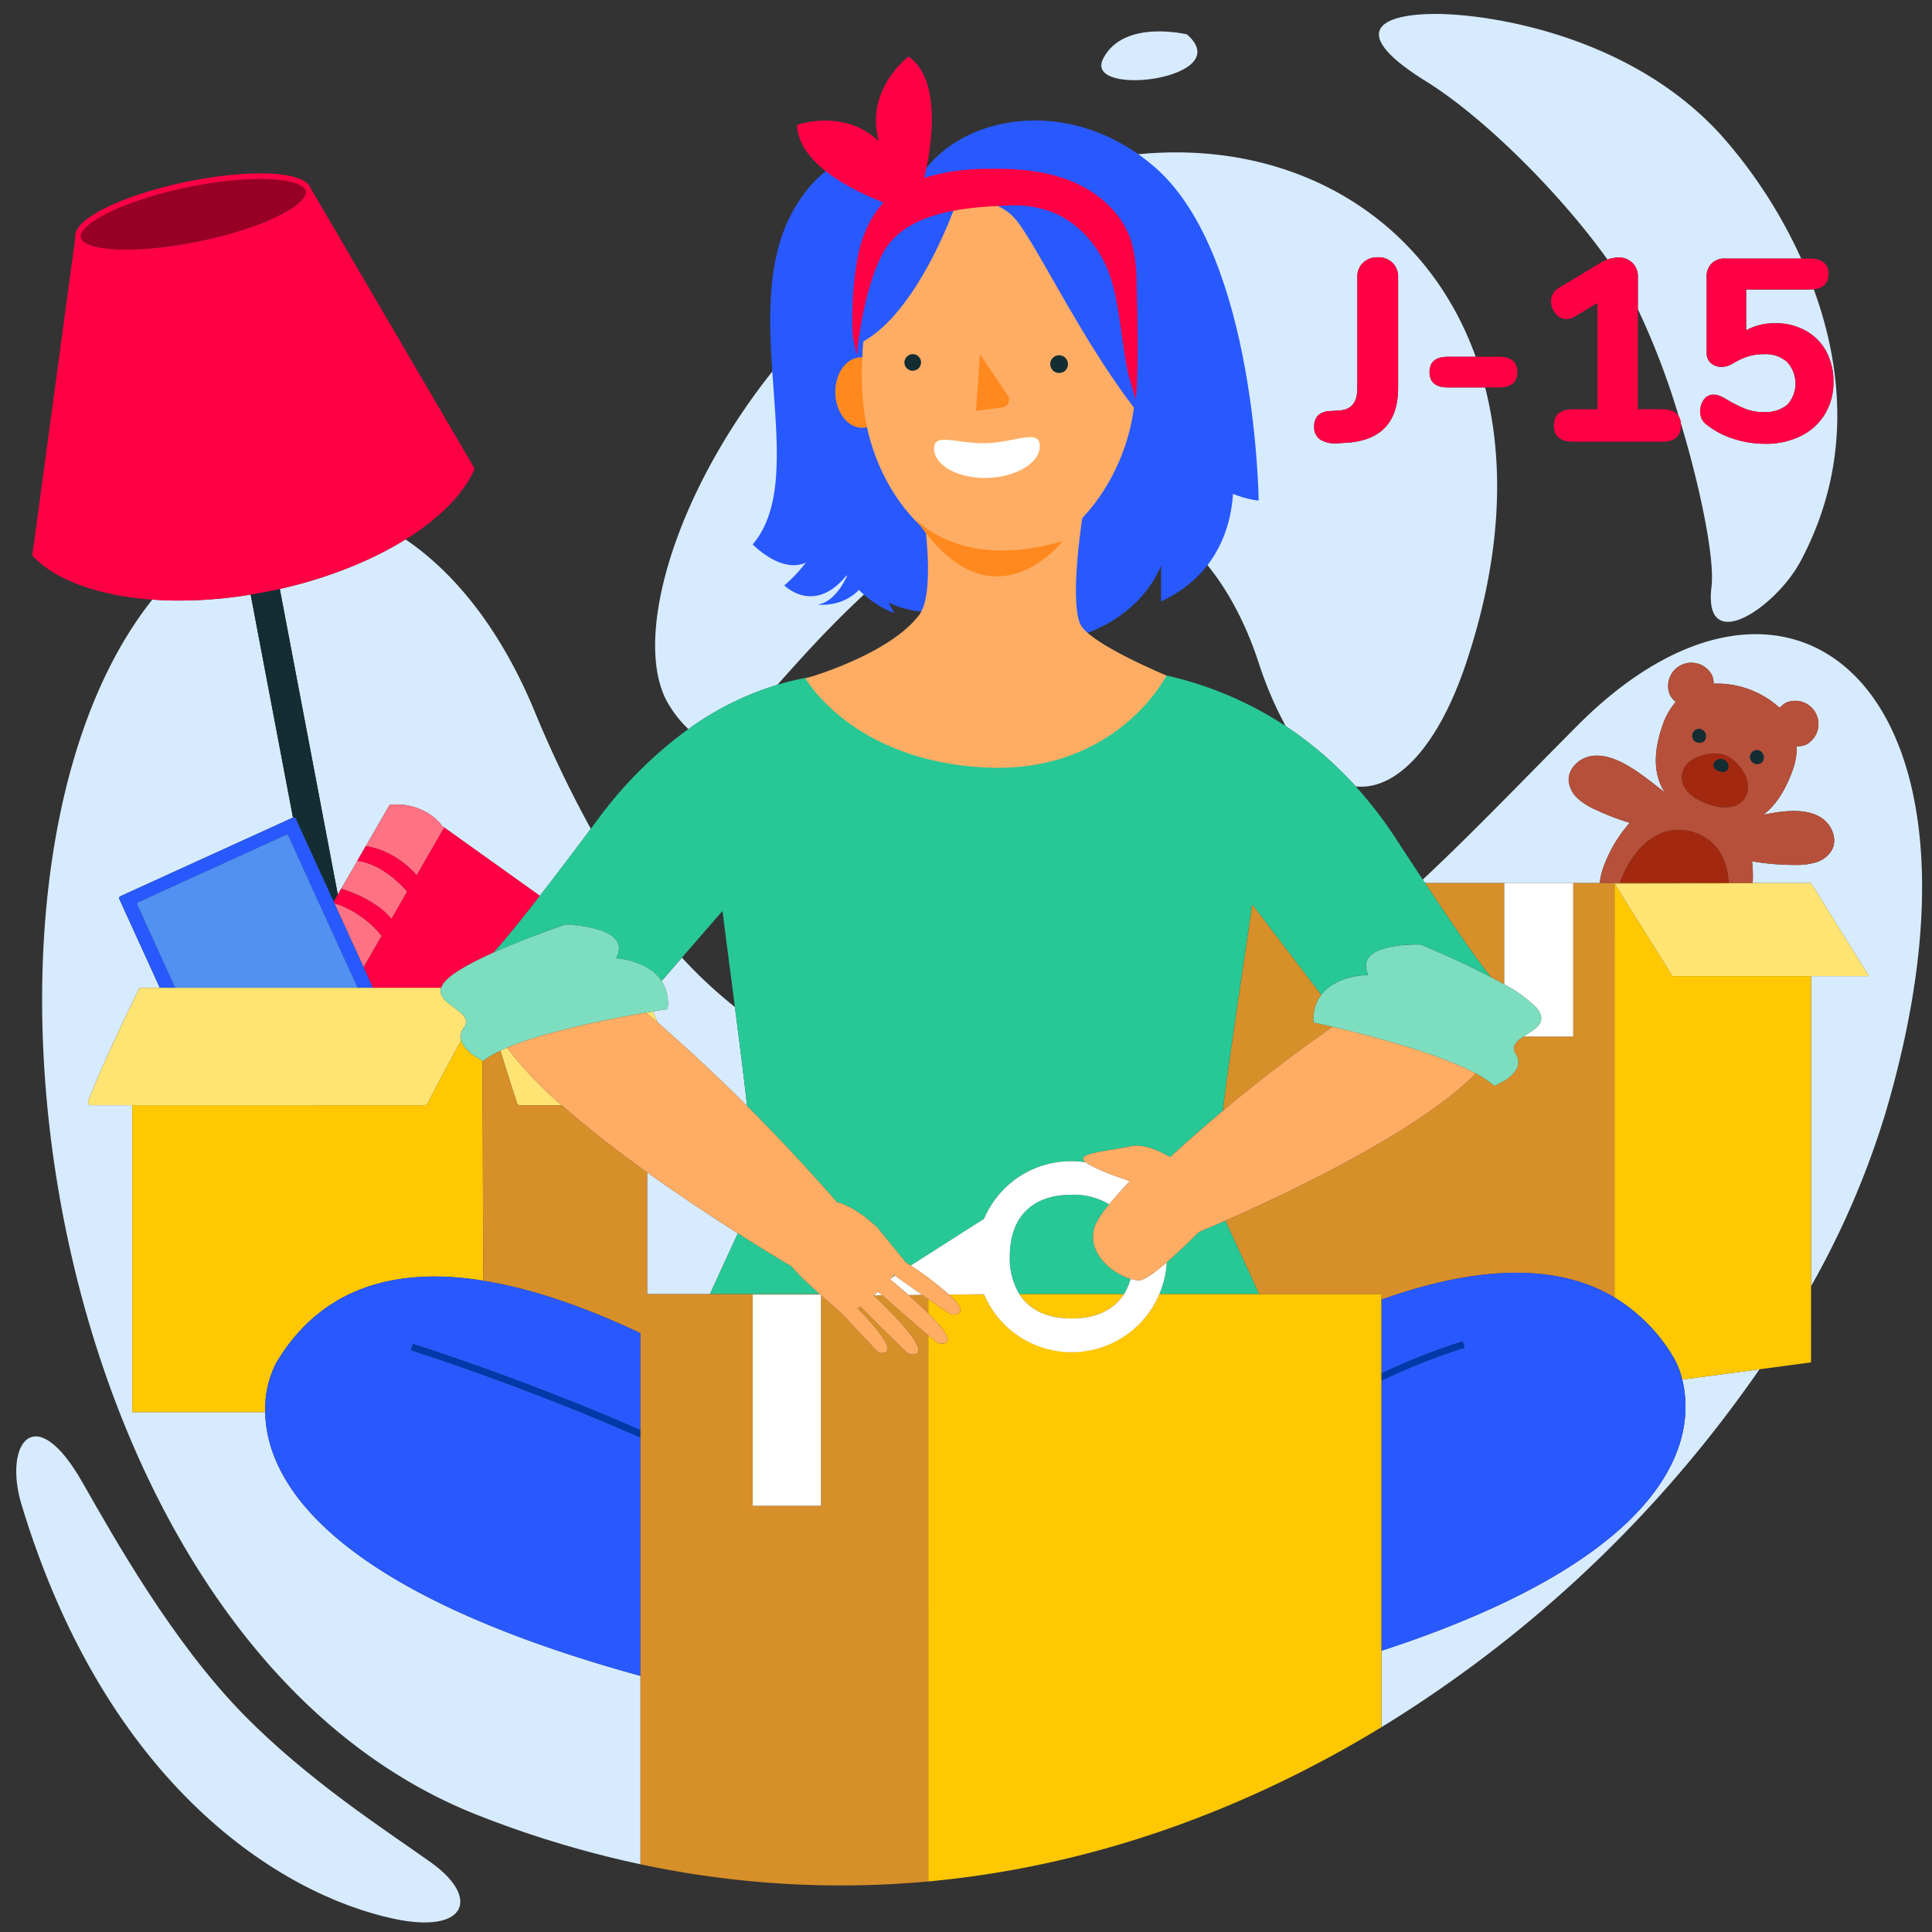 <?xml version="1.0" encoding="UTF-8"?>
<svg xmlns="http://www.w3.org/2000/svg" id="Calque_1" data-name="Calque 1" viewBox="0 0 400 400">
  <rect x="0" y="0" width="400" height="400" fill="#333333" stroke="none"/>
  <defs>
    <style>.cls-1{fill:none;}.cls-2{fill:#d7ebff;}.cls-3{fill:#b26847;}.cls-4{fill:#b6503a;}.cls-5{fill:#132d32;}.cls-6{fill:#a2290f;}.cls-7{fill:#d78f29;}.cls-8{fill:#ffc802;}.cls-9{fill:#ffe473;}.cls-10{fill:#fff;}.cls-11{fill:#980023;}.cls-12{fill:#f04;}.cls-13{fill:#ff7283;}.cls-14{fill:#2859ff;}.cls-15{fill:#5091f2;}.cls-16{fill:#27c896;}.cls-17{fill:#0039a9;}.cls-18{fill:#7ddebf;}.cls-19{fill:#ffad64;}.cls-20{fill:#ff891f;}</style>
  </defs>
  <title>demenagement-j-15</title>
  <path class="cls-1" d="M344.1,84.729c1.74,0,2.888.5,3.472,1.485a156.509,156.509,0,0,0-8.473-22.2V84.729Z"></path>
  <path class="cls-1" d="M196.059,109.013c-17.039,12.294-27.611,24.4-35.121,32.774a54.794,54.794,0,0,1,10.97-2.125l10.168-1.6.353-2.35,16-.221,3.639-.572H227.46s4.633,1.867,10.549,4.245a74.719,74.719,0,0,1,28.2,11.185,76.661,76.661,0,0,1-5.652-13.265C247.549,97.779,214.522,95.692,196.059,109.013Z"></path>
  <path class="cls-1" d="M152.153,208.481c-.851-6.582-1.744-13.371-2.569-19.877l-8.394,9.659A94.641,94.641,0,0,0,152.153,208.481Z"></path>
  <path class="cls-2" d="M345.593,165.258c-.1-.118-.21-.234-.306-.355a4.047,4.047,0,0,1,.2.379Z"></path>
  <path class="cls-2" d="M138.211,208.927s-1.151.169-3.049.485c.316.742.641,1.5.98,2.28,5.26,4.561,11.551,10.319,18.535,17.3-.686-6.125-1.578-13.186-2.525-20.51a94.641,94.641,0,0,1-10.963-10.218l-4.21,4.845A8.639,8.639,0,0,1,138.211,208.927Z"></path>
  <path class="cls-2" d="M334.244,268.61l.029.017V203.074l-.029.027Z"></path>
  <path class="cls-2" d="M326.664,150.152c-11.175,11.212-21.583,22.114-32.1,31.96l.471.71H331.2a14.384,14.384,0,0,1,.79-3.345,28.185,28.185,0,0,1,5.432-9.12,51.585,51.585,0,0,1-7.057-2.709,13.923,13.923,0,0,1-3.664-2.287,5.675,5.675,0,0,1-1.921-3.759c-.116-2.588,2.283-4.746,4.846-5.088,5.022-.672,10.473,4.039,14.264,6.932a5.735,5.735,0,0,1,1.367,1.424c-3.209-4.06-2.959-9.477-.912-15.057a14.059,14.059,0,0,1,2.61-4.493,4.229,4.229,0,0,1-1.268-1.563,4.816,4.816,0,0,1,8.721-4.04,4.235,4.235,0,0,1,.386,1.83,19.255,19.255,0,0,1,13.67,5.014,4.234,4.234,0,0,1,1.478-1.146,4.816,4.816,0,0,1,4.04,8.721,4.227,4.227,0,0,1-1.978.373,14.059,14.059,0,0,1-.915,5.115c-1.406,3.832-3.329,7.077-6.035,9.074,4.106-.858,8.788-1.451,11.984.588,2.18,1.39,3.447,4.358,2.252,6.656a5.675,5.675,0,0,1-3.325,2.6,13.918,13.918,0,0,1-4.287.531,51.516,51.516,0,0,1-8.937-.75,24.206,24.206,0,0,1,.125,4.516h12.087v.011l12,19.255h-12v64.2a177.124,177.124,0,0,0,15.372-35.729C416.327,142.917,371.018,105.651,326.664,150.152Z"></path>
  <path class="cls-2" d="M133.983,242.719l0,25.218h13c2.138-4.712,4.183-9.087,5.782-12.587C147.208,251.818,140.6,247.455,133.983,242.719Z"></path>
  <path class="cls-2" d="M54.915,292.373H27.383V228.825H18.774a.383.383,0,0,1-.3-.163.574.574,0,0,1-.223-.337.7.7,0,0,1,.025-.43c2.959-7.47,6.415-14.668,9.758-21.629l.64-1.335a.54.54,0,0,1,.257-.3.252.252,0,0,1,.122-.028h.008a.365.365,0,0,1,.233-.094h3.79l-1.5-3.293-3.436-7.539-.845-1.852-.841-1.845-.868-1.9-.865-1.9a.559.559,0,0,1-.061-.23.413.413,0,0,1,.016-.114.432.432,0,0,1,.205-.266l1.53-.7,1.535-.7q3.781-1.725,7.56-3.447L50.706,173.8l6.936-3.161,2.264-1.034.7-.32c.019-.009.031-.006.049-.013Q57.18,150.935,53.7,132.6l-1.8-9.5q-1.79.291-3.605.524a90.675,90.675,0,0,1-11.057.712c-.313,0-.627,0-.947-.006-1.641-.019-3.212-.088-4.748-.2C-14.343,181.842,9.387,340.7,99.006,375.844a213.693,213.693,0,0,0,33.6,10.132v-39C66.178,328.72,55.106,305.51,54.915,292.373Z"></path>
  <path class="cls-2" d="M286,341.785V357.6a260.3,260.3,0,0,0,78.28-74.107l-15.993,2.139C350.777,295.62,349.666,320.975,286,341.785Z"></path>
  <path class="cls-2" d="M74.357,116.651a93.414,93.414,0,0,1-16.427,5.28q.918,4.837,1.837,9.675,5.09,26.8,10.175,53.605l.7-1.211.009,0,3.334-5.78-.008,0,1.766-3.058h.006l4.908-8.508c.248-.034.5-.064.747-.085h-.014a.176.176,0,0,0,.036,0,.075.075,0,0,1-.023,0,.092.092,0,0,0,.025,0c.241-.014.485-.021.726-.021s.483.007.725.021a12.718,12.718,0,0,1,1.5.188,13.961,13.961,0,0,1,1.563.393,13.316,13.316,0,0,1,1.579.619,12.6,12.6,0,0,1,1.354.752,10.8,10.8,0,0,1,1.206.9l-.006-.006a.309.309,0,0,1,.032.025l-.026-.02a10.3,10.3,0,0,1,.788.753,9.224,9.224,0,0,1,.649.784.146.146,0,0,0,.066.108.286.286,0,0,0,.039.03.063.063,0,0,0,.018.011l.322.23.005-.009,16.308,11.649.051.036,1.991,1.423,1.451,1.047c2.774-3.572,6.227-8.1,10.558-13.89a238.164,238.164,0,0,1-11.686-24.432c-7.447-17.9-17.244-29.084-26.686-35.481a71.631,71.631,0,0,1-9.532,4.937Z"></path>
  <path class="cls-2" d="M89.252,385.621c-9.362-6.685-25.41-16.925-38.918-30.74-14.6-14.929-26.523-36.122-33.265-47.97C7.156,289.492.661,298.978,4.461,311.533c17.61,58.174,53.649,80.774,77.186,85.752C96.524,400.431,99.537,392.965,89.252,385.621Z"></path>
  <path class="cls-2" d="M295.314,16.884c11.736,7.282,27.529,22.906,37.5,36.857a6.654,6.654,0,0,1,2.247-.419A3.834,3.834,0,0,1,339.1,57.41v6.6a156.509,156.509,0,0,1,8.473,22.2,3.269,3.269,0,0,1,.416,1.356c4.243,14.1,7.039,28.362,6.361,33.92-1.776,14.556,13.329,4.279,18.427-5.268,10.613-19.875,8.771-39.862,2.738-56.335a8.122,8.122,0,0,1-.921.05H361.522v8.443a12.194,12.194,0,0,1,6.077-1.452,12.561,12.561,0,0,1,6.238,1.533,10.715,10.715,0,0,1,4.249,4.274,12.982,12.982,0,0,1,1.506,6.346,12.53,12.53,0,0,1-1.775,6.669,12.047,12.047,0,0,1-4.974,4.518,16.219,16.219,0,0,1-7.395,1.613,21.111,21.111,0,0,1-6.507-1.022,17.272,17.272,0,0,1-5.485-2.85,3.5,3.5,0,0,1-1.129-1.264,4.162,4.162,0,0,1,.457-4.033,2.348,2.348,0,0,1,1.909-1,3.575,3.575,0,0,1,1.183.188,9.476,9.476,0,0,1,1.4.673,29.424,29.424,0,0,0,3.926,2.017,10.142,10.142,0,0,0,3.872.726,7.267,7.267,0,0,0,4.975-1.506,6.579,6.579,0,0,0-.054-8.873,6.667,6.667,0,0,0-4.705-1.613,11.48,11.48,0,0,0-3.334.457,14.72,14.72,0,0,0-3.28,1.533,4.524,4.524,0,0,1-2.259.646,3.179,3.179,0,0,1-2.178-.78,2.619,2.619,0,0,1-.887-2.07V57.464a3.561,3.561,0,0,1,3.925-3.926h15.638a101.736,101.736,0,0,0-16.49-25.458c-18.048-20-45.725-24.743-57.336-25.155S277.256,5.679,295.314,16.884Z"></path>
  <path class="cls-2" d="M245.751,7.123s-13.13-3.23-17.355,5.013S256.37,16.345,245.751,7.123Z"></path>
  <path class="cls-2" d="M196.059,109.013c18.463-13.322,51.49-11.234,64.494,28.071a76.661,76.661,0,0,0,5.652,13.265,76.1,76.1,0,0,1,14.481,12.474c8.619.864,17.173-8.6,22.807-25.392,7.353-21.914,8.083-41.259,3.985-57.219h-7.691q-3.82,0-3.818-3.173t3.818-3.173h5.737C292.452,37.4,252.361,21.555,210.884,38.1c-56.459,22.518-85.106,88.386-72.175,108.169a23.369,23.369,0,0,0,3.817,4.682,62.771,62.771,0,0,1,18.413-9.161C168.448,133.413,179.02,121.307,196.059,109.013Zm76.84-23.02a3.9,3.9,0,0,1,2.527-.888L277.148,85q3.872-.161,3.872-4.571V57.41A3.97,3.97,0,0,1,282.2,54.4a4.254,4.254,0,0,1,3.065-1.129,4.164,4.164,0,0,1,3.039,1.129,4.021,4.021,0,0,1,1.156,3.012V80.319q0,10.648-10.648,11.347l-1.721.107a6.164,6.164,0,0,1-3.737-.753,2.968,2.968,0,0,1-1.264-2.635A3.191,3.191,0,0,1,272.9,85.993Z"></path>
  <path class="cls-3" d="M334.244,203.1l.029-.027v-10.4l-.029-.036Z"></path>
  <path class="cls-4" d="M334.244,192.64l.029.036v-9.745h0v-.093H335.4c.052-.166.093-.331.154-.5,2.148-5.857,7.7-12.749,15.64-9.836,4.659,1.709,6.507,5.959,6.7,10.334h4.977a24.206,24.206,0,0,0-.125-4.516,51.516,51.516,0,0,0,8.937.75,13.918,13.918,0,0,0,4.287-.531,5.675,5.675,0,0,0,3.325-2.6c1.2-2.3-.072-5.266-2.252-6.656-3.2-2.039-7.878-1.446-11.984-.588,2.706-2,4.629-5.242,6.035-9.074a14.059,14.059,0,0,0,.915-5.115,4.227,4.227,0,0,0,1.978-.373,4.816,4.816,0,0,0-4.04-8.721,4.234,4.234,0,0,0-1.478,1.146,19.255,19.255,0,0,0-13.67-5.014,4.235,4.235,0,0,0-.386-1.83,4.816,4.816,0,0,0-8.721,4.04,4.229,4.229,0,0,0,1.268,1.563,14.059,14.059,0,0,0-2.61,4.493c-2.047,5.58-2.3,11,.912,15.057a5.735,5.735,0,0,0-1.367-1.424c-3.792-2.893-9.242-7.6-14.264-6.932-2.562.343-4.962,2.5-4.846,5.088a5.675,5.675,0,0,0,1.921,3.759,13.923,13.923,0,0,0,3.664,2.287,51.585,51.585,0,0,0,7.057,2.709,28.185,28.185,0,0,0-5.432,9.12,14.384,14.384,0,0,0-.79,3.345h3.04Zm29.974-37.252a1.535,1.535,0,0,1,.595,2.409,1.217,1.217,0,0,1-.88.367,1.443,1.443,0,0,1-1.527-.967A1.421,1.421,0,0,1,364.218,155.388Zm-7.093.957c2.594.952,5.674,4.908,4.546,7.982s-4.6,3.414-8.237,2.08-6.066-3.839-4.939-6.913S354.607,155.421,357.126,156.345ZM352.248,151a1.534,1.534,0,0,1,.595,2.408,1.216,1.216,0,0,1-.88.367,1.443,1.443,0,0,1-1.527-.967A1.421,1.421,0,0,1,352.248,151Zm-6.655,14.261-.1.024a4.047,4.047,0,0,0-.2-.379C345.383,165.024,345.491,165.14,345.593,165.258Z"></path>
  <path class="cls-5" d="M363.933,158.163a1.217,1.217,0,0,0,.88-.367,1.535,1.535,0,0,0-.595-2.409,1.421,1.421,0,0,0-1.812,1.808A1.443,1.443,0,0,0,363.933,158.163Z"></path>
  <path class="cls-5" d="M351.963,153.773a1.216,1.216,0,0,0,.88-.367,1.534,1.534,0,0,0-.595-2.408,1.421,1.421,0,0,0-1.812,1.808A1.443,1.443,0,0,0,351.963,153.773Z"></path>
  <path class="cls-6" d="M348.5,159.493c-1.128,3.074,1.3,5.578,4.939,6.913s7.11.994,8.237-2.08-1.952-7.03-4.546-7.982C354.607,155.421,349.624,156.42,348.5,159.493Zm6.338-1.462a1.577,1.577,0,0,1,2.949,1.082c-.274.746-1.061.85-1.875.551S354.56,158.778,354.834,158.031Z"></path>
  <path class="cls-5" d="M355.908,159.664c.814.3,1.6.2,1.875-.551a1.577,1.577,0,0,0-2.949-1.082C354.56,158.778,355.094,159.365,355.908,159.664Z"></path>
  <path class="cls-6" d="M351.2,172.5c-7.942-2.913-13.491,3.979-15.64,9.836-.061.167-.1.332-.154.5h22.491C357.7,178.463,355.857,174.213,351.2,172.5Z"></path>
  <path class="cls-7" d="M311.44,203.813V182.822h-16.4c7.884,11.879,11.63,17,13.636,19.473C309.621,202.794,310.55,203.3,311.44,203.813Z"></path>
  <path class="cls-7" d="M271.956,211.687a8.639,8.639,0,0,1,1.6-5.729l-14.3-18.728c-2.115,14.644-4.593,30.7-6.117,42.787,8.542-7.174,16.293-12.947,22.777-17.43C273.481,212.011,271.956,211.687,271.956,211.687Z"></path>
  <path class="cls-7" d="M325.717,214.6H315.422c-1.475.979-2.62,2.006-1.628,3.589,2.5,4-4.416,6.62-4.416,6.62a18.765,18.765,0,0,0-3.824-2.558c-11.9,12.058-39.128,24.874-51.844,30.466,1.692,3.794,4.258,9.237,6.973,15.22H286v1.143c18-6.406,35.292-8.191,48.246-.469V182.822h-8.527Z"></path>
  <path class="cls-8" d="M346.273,202.1l-12-19.173v85.7A35.876,35.876,0,0,1,346.639,281.3a17.1,17.1,0,0,1,1.646,4.337l15.993-2.139,10.681-1.429V202.1Z"></path>
  <polygon class="cls-8" points="335.404 182.838 334.273 182.838 334.273 182.931 374.959 182.849 374.959 182.849 374.959 182.838 362.872 182.838 357.895 182.838 335.404 182.838"></polygon>
  <polygon class="cls-9" points="334.273 182.931 334.273 182.931 334.273 182.931 346.273 202.104 374.959 202.104 386.959 202.104 374.959 182.849 374.959 182.849 334.273 182.931"></polygon>
  <path class="cls-10" d="M318.092,208.645c2.6,3.077-.42,4.461-2.669,5.954h10.295V182.822H311.44v20.991A27.165,27.165,0,0,1,318.092,208.645Z"></path>
  <path class="cls-5" d="M60.953,169.24a.433.433,0,0,1,.268.206q.82,1.8,1.637,3.592l5.172,11.345,1.055,2.313.857-1.485q-5.087-26.8-10.175-53.605-.919-4.838-1.837-9.675-2.975.669-6.035,1.171l1.8,9.5q3.48,18.335,6.961,36.672a.552.552,0,0,1,.183-.048A.377.377,0,0,1,60.953,169.24Z"></path>
  <path class="cls-11" d="M28.212,51.636c2.164-.085,4.387-.283,6.793-.6a92.936,92.936,0,0,0,10.36-2.018,82.42,82.42,0,0,0,9.978-3.205L55.19,45.8c1.307-.555,2.379-1.061,3.371-1.591,1.032-.558,1.948-1.117,2.891-1.747l-.131.016.108-.085a8.784,8.784,0,0,0,1.378-1.327,5.435,5.435,0,0,0,.4-.671,2.169,2.169,0,0,0,.124-.447,2.05,2.05,0,0,0,0-.32,1.458,1.458,0,0,0-.072-.269,2.019,2.019,0,0,0-.186-.3,2.668,2.668,0,0,0-.369-.374,5.87,5.87,0,0,0-.943-.539,13.385,13.385,0,0,0-3.333-.819,34.075,34.075,0,0,0-4.515-.271c-.7,0-1.4.017-2.1.045-2.144.085-4.377.286-6.825.614-.794.11-1.585.229-2.4.362a91.968,91.968,0,0,0-9.2,1.986,75.571,75.571,0,0,0-7.4,2.414l-.122.048-.169.064-.263.108-.356.147-.418.169c-.766.331-1.385.611-1.958.882l-.071.039-.1.048-.178.088-.082.045-.1.046-.277.144-.318.161-.077.048-.117.062a20.832,20.832,0,0,0-2.715,1.72,8.409,8.409,0,0,0-1.434,1.375l-.119.161a4.858,4.858,0,0,0-.307.54l-.022.09-.043.139-.026.068a.728.728,0,0,1,.027.461l0,.151.03.1.045.09.048.068a.679.679,0,0,0,.087.126,3.274,3.274,0,0,0,.4.389,5.227,5.227,0,0,0,.909.522l.095.045.077.029.088.036.119.043.072.026.072.033.094.022.076.028c.329.1.7.2,1.136.3l.093.02.1.017c.263.056.52.1.789.153.164.022.331.048.472.07a34.342,34.342,0,0,0,4.563.277C26.81,51.681,27.511,51.664,28.212,51.636Z"></path>
  <path class="cls-12" d="M37.233,124.339a90.675,90.675,0,0,0,11.057-.712q1.816-.231,3.605-.524,3.061-.5,6.035-1.171a93.414,93.414,0,0,0,16.427-5.28l.069-.036a71.631,71.631,0,0,0,9.532-4.937c.161-.1.333-.2.492-.3a48.252,48.252,0,0,0,8.344-6.581l.09-.09.1-.1.192-.2.054-.056c.436-.461.851-.919,1.264-1.4a29.41,29.41,0,0,0,1.843-2.42c.394-.574.737-1.128,1.052-1.7l.04-.088.036-.07.056-.087.049-.091.042-.08.034-.077.059-.1.029-.072c.143-.268.271-.537.393-.805a.606.606,0,0,0,.056-.446A.6.6,0,0,0,98,96.641a.33.33,0,0,0-.064-.194L90.379,83.53l-3.205-5.48L73.4,54.511l-.107-.187L71.761,51.7l-1.532-2.62-.656-1.122L68.01,45.289,66.193,42.18l-1.817-3.106L64.351,39a2.848,2.848,0,0,0-.663-.984,4.448,4.448,0,0,0-1.014-.7,7.7,7.7,0,0,0-1.482-.588,17.354,17.354,0,0,0-3.11-.611c-.992-.114-2.044-.181-3.31-.212-.306-.005-.614-.008-.922-.008-1.746,0-3.667.1-5.874.307a90.708,90.708,0,0,0-9.829,1.527c-2.317.5-4.483,1.04-6.436,1.614-.887.255-1.807.54-2.736.848l-.268.088-.091.031-.153.051-.152.051-.117.04-.113.037-.11.04c-.037.014-.076.028-.116.039-1.72.6-3.207,1.184-4.546,1.792l-.13.056-.133.059c-.5.229-1,.467-1.495.718a23.776,23.776,0,0,0-2.231,1.255,16.074,16.074,0,0,0-1.671,1.194l-.071.056-.132.113A6.532,6.532,0,0,0,16.1,47.3a3.369,3.369,0,0,0-.42.864,2.242,2.242,0,0,0-.13.844,2.619,2.619,0,0,0,.025.289q-.508,3.728-1.009,7.467Q13.3,66.053,12.05,75.342L10.465,87.059,8.673,100.306,8.2,103.8Q7.494,109.05,6.78,114.3l-.025.181-.014.122a.533.533,0,0,0,0,.428.607.607,0,0,0,.046.108.572.572,0,0,0,.186.2,22.864,22.864,0,0,0,6.38,4.434,38.148,38.148,0,0,0,7.14,2.6,56.337,56.337,0,0,0,7.49,1.428c1.169.146,2.353.257,3.556.345,1.536.112,3.107.181,4.748.2C36.606,124.336,36.921,124.339,37.233,124.339Zm-16.161-73c-.268-.048-.526-.1-.789-.153l-.1-.017-.093-.02c-.436-.1-.807-.2-1.136-.3l-.076-.028-.094-.022-.072-.033-.072-.026-.119-.043-.088-.036-.077-.029-.095-.045a5.227,5.227,0,0,1-.909-.522,3.274,3.274,0,0,1-.4-.389.679.679,0,0,1-.087-.126l-.048-.068-.045-.09-.03-.1,0-.151a.728.728,0,0,0-.027-.461l.026-.068.043-.139.022-.09a4.858,4.858,0,0,1,.307-.54l.119-.161A8.409,8.409,0,0,1,18.675,46.3a20.832,20.832,0,0,1,2.715-1.72l.117-.062.077-.048.318-.161.277-.144.1-.046.082-.045.178-.088.1-.048L22.7,43.9c.573-.271,1.192-.551,1.958-.882l.418-.169.356-.147.263-.108.169-.064.122-.048a75.571,75.571,0,0,1,7.4-2.414,91.968,91.968,0,0,1,9.2-1.986c.814-.133,1.6-.252,2.4-.362,2.448-.328,4.68-.529,6.825-.614.7-.028,1.4-.045,2.1-.045a34.075,34.075,0,0,1,4.515.271,13.385,13.385,0,0,1,3.333.819,5.87,5.87,0,0,1,.943.539,2.668,2.668,0,0,1,.369.374,2.019,2.019,0,0,1,.186.3,1.458,1.458,0,0,1,.072.269,2.05,2.05,0,0,1,0,.32,2.169,2.169,0,0,1-.124.447,5.435,5.435,0,0,1-.4.671A8.784,8.784,0,0,1,61.429,42.4l-.108.085.131-.016c-.943.63-1.859,1.189-2.891,1.747-.992.53-2.063,1.036-3.371,1.591l.153.005a82.42,82.42,0,0,1-9.978,3.205A92.936,92.936,0,0,1,35,51.031c-2.406.322-4.629.519-6.793.6-.7.028-1.4.045-2.105.045a34.342,34.342,0,0,1-4.563-.277C21.4,51.382,21.235,51.356,21.072,51.334Z"></path>
  <path class="cls-13" d="M81.389,166.572H81.4a.075.075,0,0,0,.023,0A.176.176,0,0,1,81.389,166.572Z"></path>
  <path class="cls-13" d="M79.02,176.07,79,176.06l.035.014-.011,0a18.478,18.478,0,0,1,4.13,2.278l0,0a19.836,19.836,0,0,1,1.9,1.589c.428.409.828.845,1.214,1.293l5.707-9.893-.322-.23a.063.063,0,0,1-.018-.011.286.286,0,0,1-.039-.03.146.146,0,0,1-.066-.108,9.224,9.224,0,0,0-.649-.784,10.3,10.3,0,0,0-.788-.753,10.8,10.8,0,0,0-1.206-.9,12.6,12.6,0,0,0-1.354-.752,13.316,13.316,0,0,0-1.579-.619,13.961,13.961,0,0,0-1.563-.393,12.718,12.718,0,0,0-1.5-.188q-.362-.02-.725-.021c-.241,0-.485.007-.726.021a.092.092,0,0,1-.025,0c-.251.021-.5.051-.747.085l-4.908,8.508c.421.069.84.158,1.256.261A16.467,16.467,0,0,1,79.02,176.07Z"></path>
  <path class="cls-13" d="M90.077,169.412l.006.006.026.02A.309.309,0,0,0,90.077,169.412Z"></path>
  <path class="cls-13" d="M77.337,191.891a22.157,22.157,0,0,0-3.107-2.481,20.108,20.108,0,0,0-3.534-1.888c-.478-.2-.969-.358-1.465-.507l3.972,8.711,2.071,4.544,3.746-6.494A18.725,18.725,0,0,0,77.337,191.891Z"></path>
  <path class="cls-13" d="M72.738,184.734l.035.014-.008,0a25.027,25.027,0,0,1,5.566,2.983l0,0a17.045,17.045,0,0,1,1.5,1.235,12.862,12.862,0,0,1,1.218,1.31L82,188.607l2.314-4.012a23.7,23.7,0,0,0-4.691-4.141A15.738,15.738,0,0,0,76.36,178.8a10.961,10.961,0,0,0-2.376-.575L70.65,184q1.071.336,2.115.742Z"></path>
  <path class="cls-12" d="M69.231,187.016c.5.149.987.31,1.465.507a20.108,20.108,0,0,1,3.534,1.888,22.157,22.157,0,0,1,3.107,2.481,18.725,18.725,0,0,1,1.682,1.886l-3.746,6.494,1.152,2.527.78,1.712H91.344a4.241,4.241,0,0,1,1.017-1.544c1.725-1.8,5.61-3.86,9.8-5.741,1.664-1.808,4.462-5.117,9.609-11.745l-1.451-1.047-1.991-1.423-.051-.036L91.971,171.325l-.005.009-5.707,9.893c-.386-.448-.786-.884-1.214-1.293a19.836,19.836,0,0,0-1.9-1.589l0,0a18.478,18.478,0,0,0-4.13-2.278A16.467,16.467,0,0,0,77,175.426c-.416-.1-.835-.192-1.256-.261h-.006l-1.766,3.058.008,0a10.961,10.961,0,0,1,2.376.575,15.738,15.738,0,0,1,3.265,1.656,23.7,23.7,0,0,1,4.691,4.141L82,188.607l-.959,1.662a12.862,12.862,0,0,0-1.218-1.31,17.045,17.045,0,0,0-1.5-1.235l0,0a25.027,25.027,0,0,0-5.566-2.983q-1.044-.407-2.115-.742l-.009,0-.7,1.211-.857,1.485Z"></path>
  <path class="cls-12" d="M72.738,184.734l.026.011.008,0Z"></path>
  <path class="cls-12" d="M79,176.06l.023.01.011,0Z"></path>
  <path class="cls-14" d="M34.311,200.218l-2.94-6.45-.722-1.584-.72-1.58-.744-1.629-.739-1.625a.458.458,0,0,1-.054-.2.341.341,0,0,1,.016-.1.366.366,0,0,1,.18-.231l1.31-.6,1.34-.612,4.9-2.232,1.542-.7,13-5.926,5.933-2.7,1.938-.885.6-.274a.492.492,0,0,1,.2-.054.307.307,0,0,1,.1.016.37.37,0,0,1,.235.18q.7,1.537,1.4,3.073l4.425,9.706,4.426,9.707,2.757,6.049,1.344,2.949h3.168l-.78-1.712-1.152-2.527L73.2,195.727l-3.972-8.711-.146-.32-1.055-2.313-5.172-11.345q-.818-1.8-1.637-3.592a.433.433,0,0,0-.268-.206.377.377,0,0,0-.109-.016.552.552,0,0,0-.183.048c-.018.007-.03,0-.049.013l-.7.32-2.264,1.034L50.706,173.8l-15.191,6.924q-3.78,1.721-7.56,3.447l-1.535.7-1.53.7a.432.432,0,0,0-.205.266.413.413,0,0,0-.016.114.559.559,0,0,0,.061.23l.865,1.9.868,1.9.841,1.845.845,1.852,3.436,7.539,1.5,3.293h3.183Z"></path>
  <path class="cls-15" d="M72.694,201.562l-2.757-6.049-4.426-9.707L61.087,176.1q-.7-1.537-1.4-3.073a.37.37,0,0,0-.235-.18.307.307,0,0,0-.1-.016.492.492,0,0,0-.2.054l-.6.274-1.938.885-5.933,2.7-13,5.926-1.542.7-4.9,2.232-1.34.612-1.31.6a.366.366,0,0,0-.18.231.341.341,0,0,0-.016.1.458.458,0,0,0,.054.2l.739,1.625.744,1.629.72,1.58.722,1.584,2.94,6.45,1.958,4.292H74.038Z"></path>
  <path class="cls-8" d="M95.483,215.324c-.764,1.438-1.521,2.848-2.242,4.183l-.067.125c-1.55,2.877-3.153,5.852-4.66,8.832a.511.511,0,0,1-.26.284.319.319,0,0,1-.131.032.154.154,0,0,1-.1-.026.349.349,0,0,1-.2.071H27.383v63.548H54.915a20.755,20.755,0,0,1,2.322-10.294c9.547-15.912,25.154-19.761,42.817-16.936q-.072-22.325-.146-44.648l0-.906C99.252,219.271,96.056,217.608,95.483,215.324Z"></path>
  <path class="cls-9" d="M133.762,209.649c.769.653,1.56,1.331,2.381,2.043-.339-.781-.665-1.539-.98-2.28C134.734,209.483,134.263,209.563,133.762,209.649Z"></path>
  <path class="cls-9" d="M65.271,228.825H87.825a.349.349,0,0,0,.2-.071.154.154,0,0,0,.1.026.319.319,0,0,0,.131-.032.511.511,0,0,0,.26-.284c1.507-2.98,3.11-5.955,4.66-8.832l.067-.125c.721-1.335,1.477-2.745,2.242-4.183a2.976,2.976,0,0,1,.562-2.561c2.431-3.383-5.9-4.68-4.7-8.252H29.3a.365.365,0,0,0-.233.094h-.008a.252.252,0,0,0-.122.028.54.54,0,0,0-.257.3l-.64,1.335c-3.343,6.962-6.8,14.159-9.758,21.629a.7.7,0,0,0-.025.43.574.574,0,0,0,.223.337.383.383,0,0,0,.3.163h46.5Z"></path>
  <path class="cls-9" d="M104.987,216.913c-.486.2-.948.412-1.393.622.159.509.326,1.028.484,1.533l.1.324c.778,2.5,1.832,5.885,2.894,9.049a.456.456,0,0,0,.413.354.794.794,0,0,0,.164.029H116.3A77.947,77.947,0,0,1,104.987,216.913Z"></path>
  <path class="cls-12" d="M273.356,91.02a6.164,6.164,0,0,0,3.737.753l1.721-.107q10.648-.7,10.648-11.347V57.41a4.021,4.021,0,0,0-1.156-3.012,4.164,4.164,0,0,0-3.039-1.129A4.254,4.254,0,0,0,282.2,54.4a3.97,3.97,0,0,0-1.183,3.012V80.427q0,4.411-3.872,4.571l-1.721.107a3.9,3.9,0,0,0-2.527.888,3.191,3.191,0,0,0-.807,2.393A2.968,2.968,0,0,0,273.356,91.02Z"></path>
  <path class="cls-12" d="M295.97,77.039q0,3.173,3.818,3.173h10.54q3.818,0,3.818-3.173t-3.818-3.173h-10.54Q295.968,73.866,295.97,77.039Z"></path>
  <path class="cls-12" d="M344.1,84.729h-5V57.41a3.834,3.834,0,0,0-4.033-4.087,6.654,6.654,0,0,0-2.247.419,8.455,8.455,0,0,0-1.518.71l-8.5,5.109a3.105,3.105,0,0,0-1.667,2.85,3.848,3.848,0,0,0,.941,2.528,2.874,2.874,0,0,0,2.286,1.129,3.108,3.108,0,0,0,1.613-.484l4.732-2.85v22h-5q-3.98,0-3.979,3.334,0,3.388,3.979,3.388H344.1q3.925,0,3.926-3.388a4.7,4.7,0,0,0-.039-.493,3.269,3.269,0,0,0-.416-1.356C346.987,85.232,345.839,84.729,344.1,84.729Z"></path>
  <path class="cls-12" d="M354.37,54.56a3.927,3.927,0,0,0-1.021,2.9V73.113a2.619,2.619,0,0,0,.887,2.07,3.179,3.179,0,0,0,2.178.78,4.524,4.524,0,0,0,2.259-.646,14.72,14.72,0,0,1,3.28-1.533,11.48,11.48,0,0,1,3.334-.457,6.667,6.667,0,0,1,4.705,1.613,6.579,6.579,0,0,1,.054,8.873,7.267,7.267,0,0,1-4.975,1.506,10.142,10.142,0,0,1-3.872-.726,29.424,29.424,0,0,1-3.926-2.017,9.476,9.476,0,0,0-1.4-.673,3.575,3.575,0,0,0-1.183-.187,2.348,2.348,0,0,0-1.909,1,4.162,4.162,0,0,0-.457,4.033,3.5,3.5,0,0,0,1.129,1.264,17.272,17.272,0,0,0,5.485,2.85,21.111,21.111,0,0,0,6.507,1.022,16.219,16.219,0,0,0,7.395-1.613,12.047,12.047,0,0,0,4.974-4.518,12.53,12.53,0,0,0,1.775-6.669,12.982,12.982,0,0,0-1.506-6.346,10.715,10.715,0,0,0-4.249-4.274,12.561,12.561,0,0,0-6.238-1.533,12.194,12.194,0,0,0-6.077,1.452V59.937H374.59a8.122,8.122,0,0,0,.921-.05q3.058-.349,3.058-3.177,0-3.171-3.979-3.173H357.274A3.928,3.928,0,0,0,354.37,54.56Z"></path>
  <path class="cls-16" d="M165.082,263.547c-.382-.416-.79-.852-1.163-1.316-2.535-1.513-6.466-3.9-11.157-6.881-1.6,3.5-3.644,7.876-5.782,12.587h22.754l-.933-.825C167.553,265.934,166.245,264.815,165.082,263.547Z"></path>
  <path class="cls-16" d="M226.768,253.6a19.772,19.772,0,0,1,2.891-4.248,14.22,14.22,0,0,0-7.786-1.993c-8.18,0-12.811,4.631-12.811,12.811a14.235,14.235,0,0,0,1.982,7.77H232.7a11.737,11.737,0,0,0,1.38-3.149C230.222,263.659,224.638,259.217,226.768,253.6Z"></path>
  <path class="cls-16" d="M233.853,244.49l.064.048.02-.021Z"></path>
  <path class="cls-16" d="M248.241,255.066c-1.725,1.716-4.273,4.2-6.676,6.276a19.652,19.652,0,0,1-1.532,6.595h20.65c-2.715-5.983-5.281-11.426-6.973-15.22C251.294,253.78,249.4,254.58,248.241,255.066Z"></path>
  <path class="cls-16" d="M185.12,263.976c-.181.2-.38.406-.576.613l.756-.484Z"></path>
  <path class="cls-14" d="M57.237,282.079a20.755,20.755,0,0,0-2.322,10.294c.191,13.137,11.263,36.347,77.692,54.6V297.625c-25.185-11.053-47.141-17.955-47.547-18.081l.406-1.307c.188.059,19.123,5.98,41.8,15.561,1.73.731,3.516,1.5,5.339,2.3v-20.1c-11.019-5.2-22.143-9.185-32.553-10.85C82.391,262.318,66.784,266.167,57.237,282.079Z"></path>
  <path class="cls-14" d="M286,269.08v15.285a129.882,129.882,0,0,1,16.846-6.656l.4,1.31A130.6,130.6,0,0,0,286,285.872v55.913c63.667-20.81,64.778-46.165,62.287-56.149a17.1,17.1,0,0,0-1.646-4.337,35.876,35.876,0,0,0-12.367-12.672l-.029-.017C321.291,260.889,304,262.674,286,269.08Z"></path>
  <path class="cls-17" d="M85.466,278.237l-.406,1.307c.405.126,22.362,7.028,47.547,18.081v-1.531c-1.823-.8-3.608-1.566-5.339-2.3C104.589,284.217,85.655,278.3,85.466,278.237Z"></path>
  <path class="cls-17" d="M302.845,277.709A129.882,129.882,0,0,0,286,284.365v1.508a130.6,130.6,0,0,1,17.242-6.854Z"></path>
  <path class="cls-8" d="M211.045,267.937c2.091,3.273,5.781,5.041,10.829,5.041s8.738-1.769,10.829-5.041Z"></path>
  <path class="cls-8" d="M286,285.872V267.937H240.033a19.752,19.752,0,0,1-36.312.015l-7.232.083c1.713,1.581,2.8,3,2.156,3.68a1.754,1.754,0,0,1-1.977.266c-.411-.2-2.276-1.478-4.488-3.021v2.955c2.636,2.614,4.728,5.164,3.823,5.956a1.788,1.788,0,0,1-2.1-.03c-.222-.145-.851-.658-1.721-1.391V389.534C226.4,386.39,258.2,374.546,286,357.6V285.872Z"></path>
  <path class="cls-7" d="M188.1,268.132c1.291,1.134,2.756,2.466,4.084,3.783V268.96l-1.23-.861Z"></path>
  <path class="cls-7" d="M192.181,276.45c-2.419-2.039-6.722-5.8-9.523-8.256l-1.781.021,0,0c1.567,1.465,11.023,10.443,9,11.95a1.754,1.754,0,0,1-1.993-.074c-.754-.548-6.669-6.479-9.769-9.6q-.289.209-.572.4c.957.948,7.755,7.788,5.885,9.013a1.537,1.537,0,0,1-1.62-.008c-.6-.446-5.527-5.791-7.372-7.8l-4.45-3.936v43.595H155.837V268.01h13.98l-.083-.073H133.979l0-25.218A223.65,223.65,0,0,1,116.3,228.825H107.65a.794.794,0,0,1-.164-.029.456.456,0,0,1-.413-.354c-1.062-3.164-2.116-6.549-2.894-9.049l-.1-.324c-.158-.505-.325-1.024-.484-1.533a17.837,17.837,0,0,0-3.561,2.114l-.127-.061,0,.906q.072,22.321.146,44.648c10.41,1.665,21.533,5.649,32.553,10.85V385.976a198.139,198.139,0,0,0,59.574,3.558Z"></path>
  <polygon class="cls-10" points="155.837 268.01 155.837 311.752 169.983 311.752 169.983 268.158 169.816 268.01 155.837 268.01"></polygon>
  <path class="cls-18" d="M271.956,211.687s1.526.324,3.962.9c7.027,1.66,21.687,5.427,29.637,9.664a18.765,18.765,0,0,1,3.824,2.558s6.92-2.623,4.416-6.62c-.992-1.583.153-2.61,1.628-3.589,2.25-1.493,5.27-2.877,2.669-5.954a27.165,27.165,0,0,0-6.651-4.832c-.89-.51-1.819-1.019-2.767-1.518-6.82-3.6-14.535-6.732-14.535-6.732s-14.078-.6-10.87,6.3c0,0-6.589-.062-9.715,4.1A8.639,8.639,0,0,0,271.956,211.687Z"></path>
  <path class="cls-16" d="M102.163,197.226c7.035-3.156,14.932-5.8,14.932-5.8s14.088.293,10.449,6.973c0,0,6.58.356,9.435,4.706l4.21-4.845,8.394-9.659c.824,6.506,1.718,13.3,2.569,19.877.947,7.324,1.839,14.385,2.525,20.51,5.795,5.791,12.063,12.423,18.6,19.893,2.09.561,4.884,2.011,8.4,5.289l5.81,7.134s.412.267,1.072.71c5.339-3.408,12.523-7.982,15.171-9.668a19.548,19.548,0,0,1,21.073-11.693c-2.723-1.883,4.853-2.362,9.128-3.312,2.836-.63,6.286,1.022,8.314,2.223q5.61-5.139,10.889-9.552c1.524-12.083,4-28.143,6.117-42.787l14.3,18.728c3.125-4.161,9.715-4.1,9.715-4.1-3.208-6.9,10.87-6.3,10.87-6.3s7.714,3.136,14.535,6.732c-2.005-2.476-5.752-7.593-13.636-19.473l-.471-.71c-1.675-2.529-3.53-5.35-5.589-8.51a85.693,85.693,0,0,0-8.291-10.779,76.1,76.1,0,0,0-14.481-12.474,74.719,74.719,0,0,0-28.2-11.185c-5.915-2.377-10.549-4.245-10.549-4.245H202.066l-3.639.572-16,.221-.353,2.35-10.168,1.6a54.794,54.794,0,0,0-10.97,2.125,62.771,62.771,0,0,0-18.413,9.161,86.2,86.2,0,0,0-18.887,18.891l-1.309,1.751c-4.331,5.786-7.784,10.318-10.558,13.89C106.625,192.109,103.827,195.418,102.163,197.226Z"></path>
  <path class="cls-18" d="M133.762,209.649c.5-.086.972-.166,1.4-.237,1.9-.316,3.049-.485,3.049-.485a8.639,8.639,0,0,0-1.232-5.819c-2.855-4.351-9.435-4.706-9.435-4.706,3.638-6.68-10.449-6.973-10.449-6.973s-7.9,2.641-14.932,5.8c-4.192,1.88-8.077,3.944-9.8,5.741a4.241,4.241,0,0,0-1.017,1.544c-1.2,3.572,7.132,4.869,4.7,8.252a2.976,2.976,0,0,0-.562,2.561c.573,2.284,3.769,3.947,4.422,4.264l.127.061a17.837,17.837,0,0,1,3.561-2.114c.445-.21.907-.418,1.393-.622C113.174,213.472,126.773,210.85,133.762,209.649Z"></path>
  <path class="cls-10" d="M235.85,265.069a6.1,6.1,0,0,1-1.767-.281,11.737,11.737,0,0,1-1.38,3.149c-2.091,3.273-5.781,5.041-10.829,5.041s-8.738-1.769-10.829-5.041a14.235,14.235,0,0,1-1.982-7.77c0-8.18,4.631-12.811,12.811-12.811a14.22,14.22,0,0,1,7.786,1.993c1.948-2.38,4.127-4.675,4.258-4.812l-.064-.048c-.734-.23-6.321-2.013-9-3.8-.018-.012-.03-.023-.047-.034a19.548,19.548,0,0,0-21.073,11.693c-2.649,1.686-9.833,6.26-15.171,9.668a74.159,74.159,0,0,1,7.924,6.017l7.232-.083a19.722,19.722,0,0,0,37.845-6.61C239.176,263.4,236.942,265.049,235.85,265.069Z"></path>
  <path class="cls-10" d="M181.754,267.4q-.434.412-.877.814l1.781-.021Z"></path>
  <path class="cls-10" d="M185.3,264.1l-.756.484c-.1.106-.191.205-.295.314.09.063.181.129.275.2,0,0,1.577,1.276,3.573,3.029l2.854-.033C188.935,266.685,186.812,265.179,185.3,264.1Z"></path>
  <path class="cls-19" d="M233.853,244.49l.084.026-.02.021c-.131.137-2.31,2.432-4.258,4.812a19.772,19.772,0,0,0-2.891,4.248c-2.13,5.619,3.454,10.062,7.315,11.191a6.1,6.1,0,0,0,1.767.281c1.092-.02,3.326-1.664,5.716-3.727s4.951-4.56,6.676-6.276c1.163-.486,3.052-1.286,5.469-2.349,12.716-5.592,39.94-18.408,51.844-30.466-7.95-4.237-22.609-8-29.637-9.664-6.484,4.484-14.235,10.257-22.777,17.43q-5.264,4.421-10.889,9.552c-2.028-1.2-5.478-2.853-8.314-2.223-4.276.95-11.851,1.429-9.128,3.312.017.012.029.023.047.034C227.533,242.476,233.119,244.259,233.853,244.49Z"></path>
  <path class="cls-19" d="M188.565,262.018c-.66-.443-1.072-.71-1.072-.71l-5.81-7.134c-3.52-3.278-6.315-4.728-8.4-5.289-6.537-7.47-12.805-14.1-18.6-19.893-6.984-6.98-13.275-12.737-18.535-17.3-.821-.712-1.612-1.39-2.381-2.043-6.988,1.2-20.587,3.823-28.775,7.264A77.947,77.947,0,0,0,116.3,228.825a223.65,223.65,0,0,0,17.688,13.894c6.613,4.736,13.225,9.1,18.778,12.631,4.691,2.983,8.622,5.369,11.157,6.881.372.464.781.9,1.163,1.316,1.163,1.268,2.471,2.387,3.719,3.565l.933.825.083.073.167.148,4.45,3.936c1.845,2.011,6.768,7.357,7.372,7.8a1.537,1.537,0,0,0,1.62.008c1.87-1.225-4.928-8.065-5.885-9.013q.283-.189.572-.4c3.1,3.123,9.015,9.053,9.769,9.6a1.754,1.754,0,0,0,1.993.074c2.022-1.506-7.434-10.485-9-11.95l0,0q.442-.4.877-.814l.9.794c2.8,2.457,7.1,6.217,9.523,8.256.869.733,1.5,1.246,1.721,1.391a1.788,1.788,0,0,0,2.1.03c.906-.793-1.186-3.342-3.823-5.956-1.328-1.317-2.793-2.649-4.084-3.783-2-1.752-3.573-3.029-3.573-3.029-.093-.072-.185-.138-.275-.2.1-.109.195-.208.295-.314.2-.207.394-.417.576-.613l.181.128c1.511,1.075,3.634,2.581,5.65,4l1.23.861c2.212,1.544,4.077,2.819,4.488,3.021a1.754,1.754,0,0,0,1.977-.266c.644-.678-.443-2.1-2.156-3.68A74.159,74.159,0,0,0,188.565,262.018Z"></path>
  <path class="cls-14" d="M254.747,93.514s5.169,21.824-14.358,31.014v-7.466s-4.595,13.784-24.122,16.081-9.764-26.993-9.764-26.993l11.164-38.942,37.08,24.01"></path>
  <path class="cls-14" d="M194.976,37.831s-18.133-15.911-30.522,5.361,3.77,55-8.618,69.523c0,0,12.927,13.49,17.236-7.264S179,50.974,179,50.974Z"></path>
  <path class="cls-14" d="M192.25,48.543s3.509-3.805,1.647-5.443c-4.1-3.6-18.626-6.018-20.6,7.915-2.872,20.266,9.189,52.889-10.912,70.189,0,0,6.318,6.426,13.21-2.471,0,0-2.3,5.931-6.318,6.426,0,0,9.764,1.483,12.061-10.38S176.743,49.532,192.25,48.543Z"></path>
  <path class="cls-14" d="M199.07,126.387S190.4,128.031,184,124.743l1.13,2.192s-13.565-4.385-14.7-22.2S178.346,87.2,178.346,87.2,203.214,111.863,199.07,126.387Z"></path>
  <path class="cls-19" d="M224.356,105.459c-1.237,7.505-2.5,19.745-.7,23.749s17.849,10.657,17.849,10.657-10.318,20.523-37.811,19.023c-27.377-1.49-36.926-18.418-36.926-18.418s17.126-4.778,23.494-13.084c5.286-6.9-2.293-39.244-2.293-39.244Z"></path>
  <path class="cls-20" d="M178.64,88.571c-3.024.094-5.577-3.1-5.7-7.131s2.226-7.374,5.25-7.468,5.577,3.1,5.7,7.128-2.225,7.377-5.25,7.471"></path>
  <path class="cls-19" d="M178.491,80.3c.642,20.719,15.316,36.488,28.938,35.743s28.35-17.855,27.708-38.572S224.63,40.082,205.1,41.01C183.97,42.093,177.849,59.582,178.491,80.3"></path>
  <path class="cls-5" d="M219.442,77.206a1.83,1.83,0,1,1,1.66-1.878,1.773,1.773,0,0,1-1.66,1.878"></path>
  <path class="cls-5" d="M187.252,75.194a1.721,1.721,0,1,0,1.66-1.878,1.788,1.788,0,0,0-1.66,1.878"></path>
  <path class="cls-10" d="M193.389,92.949c.11,3.542,5.133,6.181,11.145,5.995s10.862-3.237,10.755-6.674c-.11-3.542-5.072-.7-11.084-.516s-10.926-2.348-10.817,1.194"></path>
  <path class="cls-20" d="M202.881,73.313l5.745,8.526a1.6,1.6,0,0,1-1.1,2.506l-5.459.706Z"></path>
  <path class="cls-20" d="M189.531,107.351s9.092,10.973,30.469,4.682c0,0-14.723,19.215-30.469-4.682"></path>
  <path class="cls-14" d="M187.251,48.43s15.583-13.157,23.624-2.245,26.744,54.6,49.717,57.47c0,0-.516-50.387-21.192-68.766C217.744,15.642,186.676,26.606,187.251,48.43Z"></path>
  <path class="cls-14" d="M198.613,40.311S185.8,79.641,166.868,71.454c-13.482-5.83,2.372-27.279,2.372-27.279Z"></path>
  <path class="cls-12" d="M233.617,77.547c-1.435-6.48-1.635-13.218-3.526-19.581S223.227,45.6,216.9,43.589a22.418,22.418,0,0,0-8.373-1.023c-9.6.347-21.445,1.552-25.862,10.083-3.05,5.891-4.638,14.652-5.294,20.905l-.794-3.758a70.8,70.8,0,0,1,.956-16.356c.951-5.136,3.308-10.2,7.442-13.394a20.9,20.9,0,0,1,6.363-3.223,45.283,45.283,0,0,1,13.034-1.864c5.93-.128,11.991.324,17.48,2.572s10.377,6.509,12.265,12.132a30.215,30.215,0,0,1,1.193,8.839c.191,7.106.491,17.182-.155,24.261"></path>
  <path class="cls-12" d="M188.006,40.518c-5.505-21-22.995-14.648-22.995-14.648.333,10.952,21.193,17.208,21.193,17.208S188.779,43.465,188.006,40.518Z"></path>
  <path class="cls-12" d="M187.683,38.965c-14.505-16.154.425-27.26.425-27.26,8.961,6.3,2.7,27.165,2.7,27.165S189.719,41.233,187.683,38.965Z"></path>
</svg>
